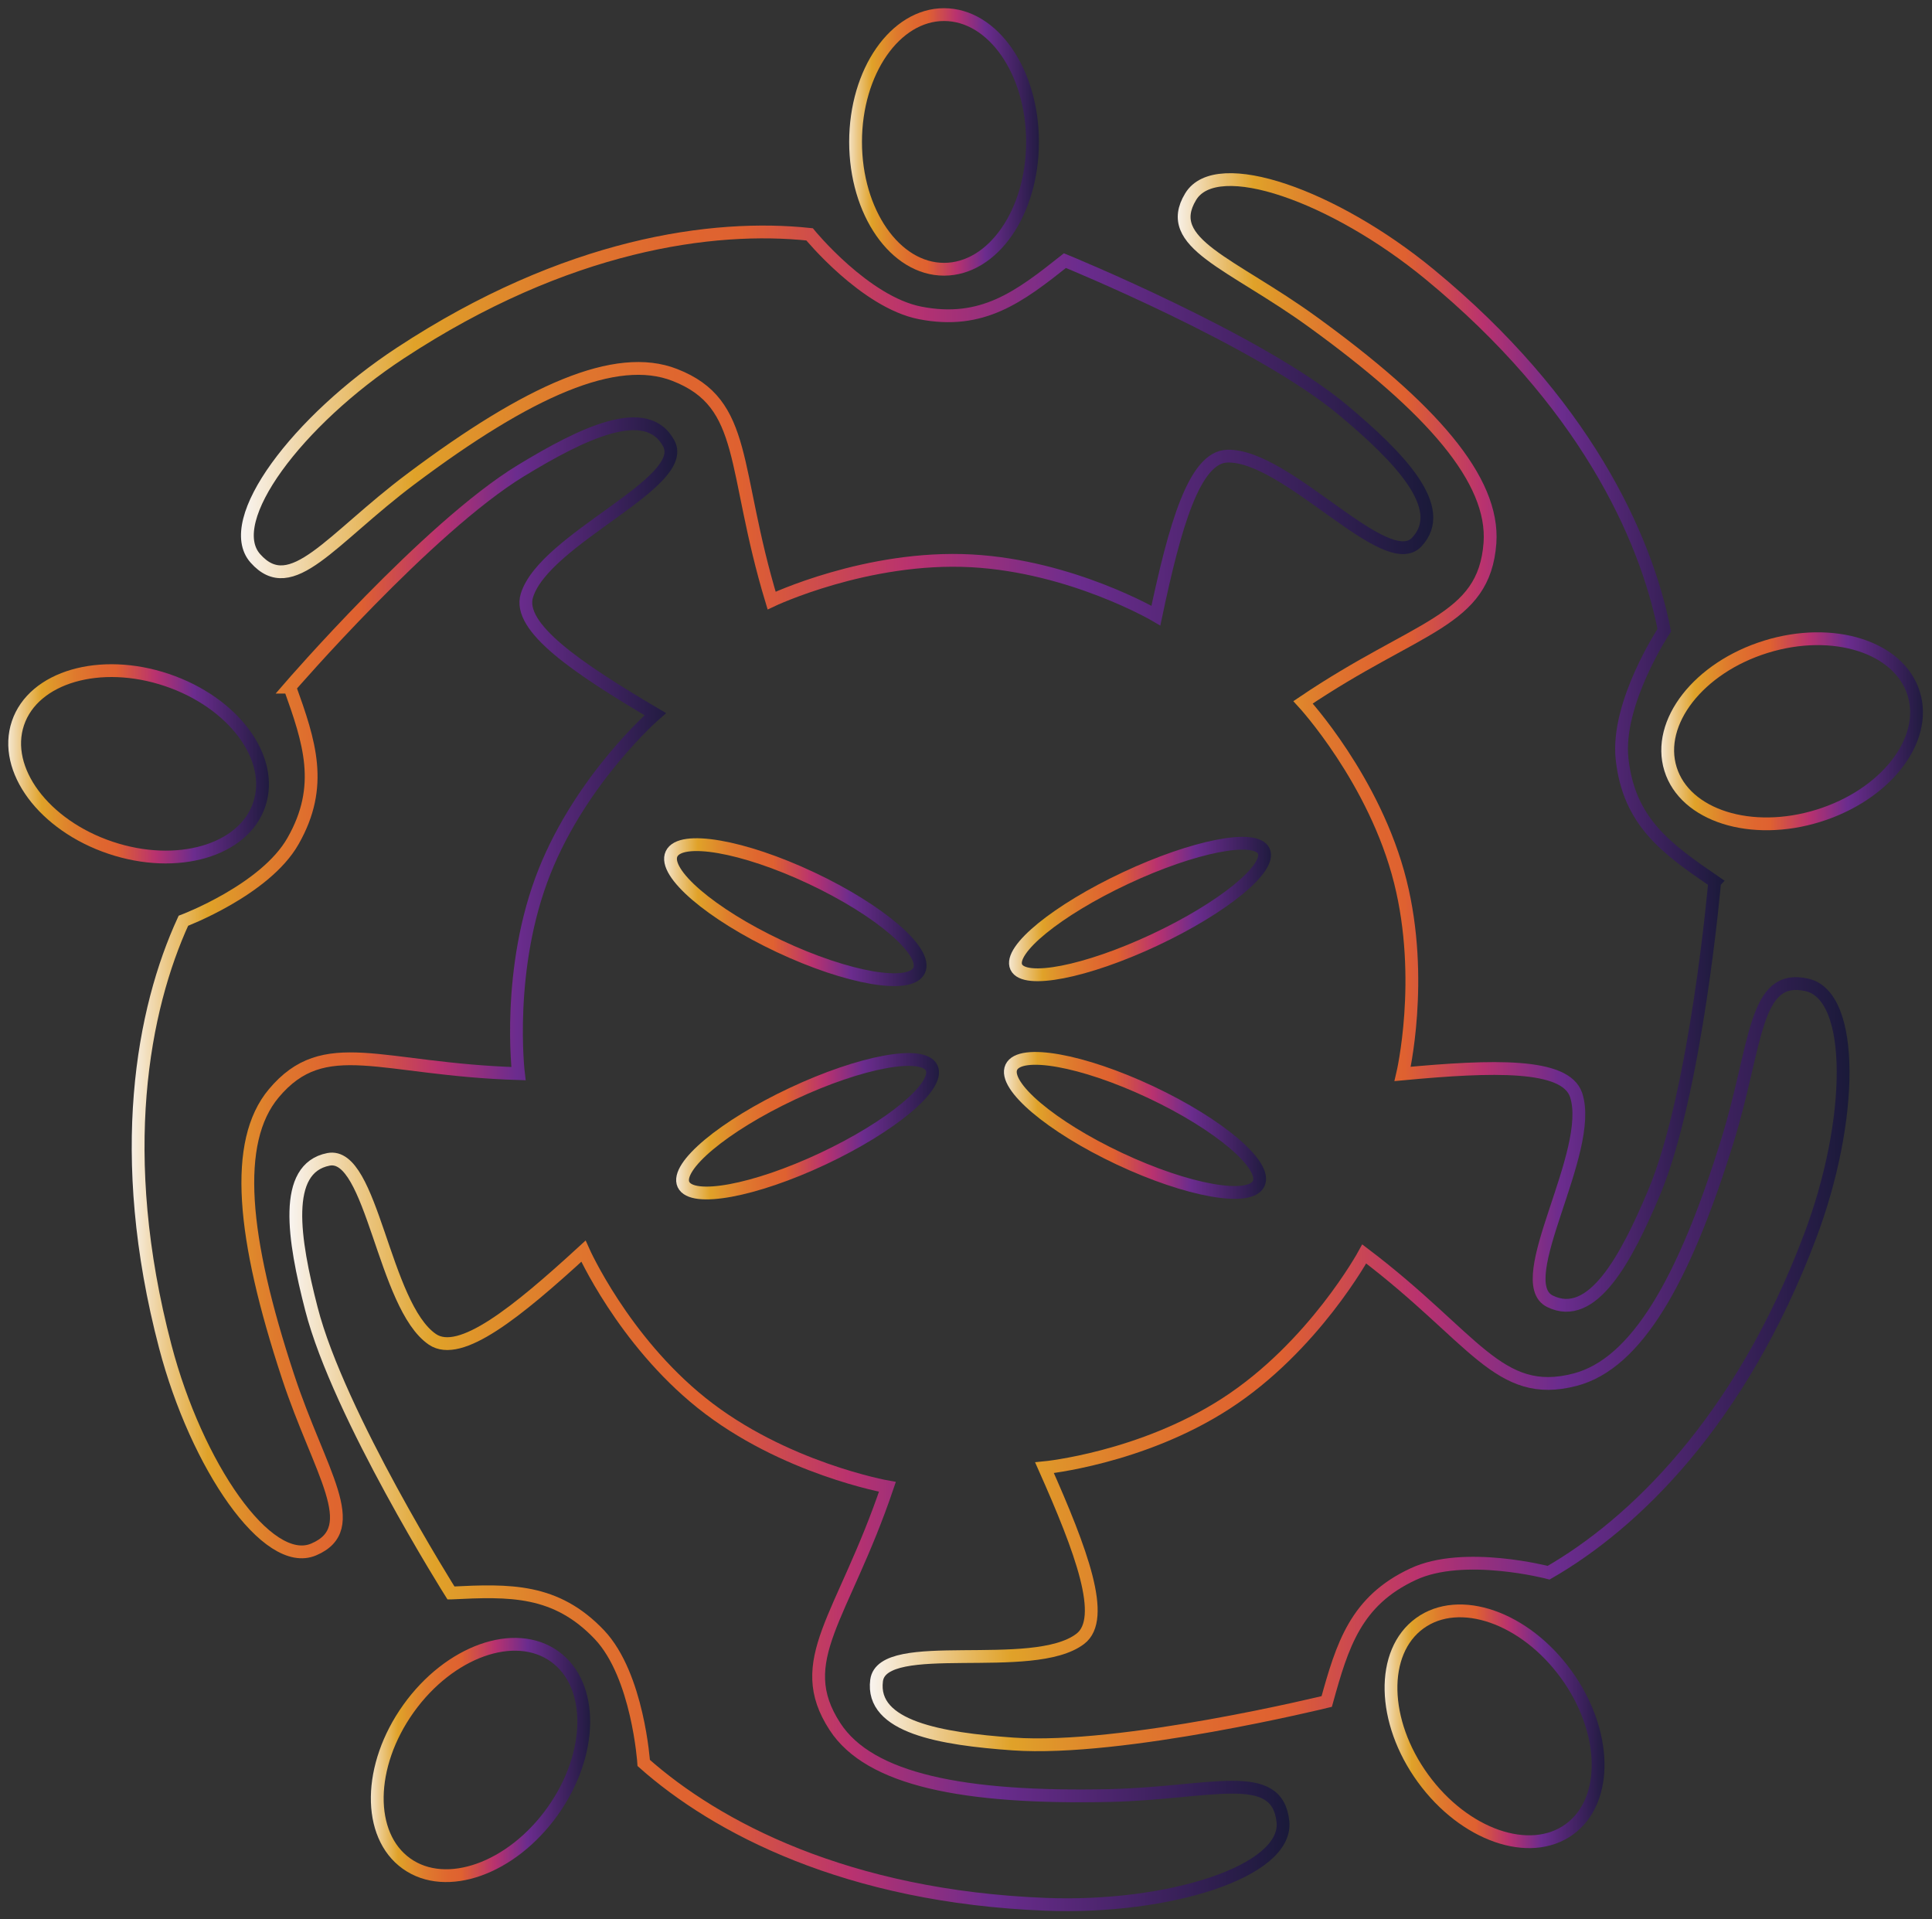 <svg width="302" height="300" viewBox="0 0 302 300" fill="none" xmlns="http://www.w3.org/2000/svg">
<rect x="0" y="0" width="302" height="300" fill="#333333" stroke="none"/>
<g clip-path="url(#clip0_180_286)">
<path d="M128.625 181.117C139.338 176.086 146.953 169.731 145.635 166.925C144.317 164.118 134.564 165.922 123.851 170.954C113.138 175.986 105.523 182.34 106.841 185.147C108.159 187.953 117.912 186.149 128.625 181.117Z" stroke="url(#paint0_linear_180_286)" stroke-width="2" stroke-miterlimit="10"/>
<path d="M143.67 151.684C145.055 148.741 137.516 142.278 126.831 137.248C116.145 132.217 106.36 130.524 104.975 133.467C103.59 136.409 111.129 142.872 121.815 147.902C132.5 152.933 142.285 154.626 143.67 151.684Z" stroke="url(#paint1_linear_180_286)" stroke-width="2" stroke-miterlimit="10"/>
<path d="M196.748 184.997C198.1 182.123 190.541 175.722 179.866 170.7C169.19 165.679 159.439 163.939 158.087 166.813C156.736 169.687 164.294 176.088 174.97 181.109C185.646 186.13 195.396 187.871 196.748 184.997Z" stroke="url(#paint2_linear_180_286)" stroke-width="2" stroke-miterlimit="10"/>
<path d="M180.467 146.919C191.149 141.911 198.794 135.686 197.542 133.015C196.29 130.345 186.615 132.24 175.933 137.248C165.251 142.257 157.607 148.482 158.859 151.152C160.111 153.822 169.785 151.927 180.467 146.919Z" stroke="url(#paint3_linear_180_286)" stroke-width="2" stroke-miterlimit="10"/>
<path d="M147.57 42.084C155.208 42.084 161.4 33.174 161.4 22.183C161.4 11.192 155.208 2.282 147.57 2.282C139.931 2.282 133.739 11.192 133.739 22.183C133.739 33.174 139.931 42.084 147.57 42.084Z" stroke="url(#paint4_linear_180_286)" stroke-width="2" stroke-miterlimit="10"/>
<path d="M166.466 40.738C166.466 40.738 196.979 53.199 210.034 64.177C218.638 71.411 226.512 79.399 221.445 84.74C216.652 89.806 201.156 71.069 191.867 71.297C186.664 71.411 183.628 82.32 180.684 96.219C180.684 96.219 167.607 88.528 151.882 87.661C135.542 86.771 120.616 93.868 120.616 93.868C114.34 73.123 117.01 63.104 105.485 58.608C96.287 55.002 82.639 61.05 64.245 74.857C51.647 84.306 45.576 93.663 39.916 87.273C34.712 81.407 46.489 65.751 62.578 55.184C88.573 38.091 111.487 35.032 126.55 36.63C126.55 36.63 135.199 47.219 143.826 48.908C153.548 50.803 159.3 46.421 166.466 40.738Z" stroke="url(#paint5_linear_180_286)" stroke-width="2" stroke-miterlimit="10"/>
<path d="M40.525 125.741C42.963 118.502 36.495 109.791 26.078 106.283C15.662 102.775 5.242 105.8 2.804 113.039C0.367 120.278 6.835 128.99 17.251 132.497C27.668 136.005 38.088 132.98 40.525 125.741Z" stroke="url(#paint6_linear_180_286)" stroke-width="2" stroke-miterlimit="10"/>
<path d="M45.28 107.402C45.28 107.402 66.824 82.48 81.407 73.579C91.016 67.737 101.08 62.807 104.549 69.334C107.813 75.496 85.127 84.192 82.366 93.07C80.814 98.045 90.171 104.39 102.427 111.624C102.427 111.624 90.97 121.575 85.127 136.204C79.057 151.404 81.042 167.813 81.042 167.813C59.384 167.151 50.734 161.423 42.792 170.894C36.447 178.471 37.817 193.328 45.029 215.169C49.958 230.141 56.896 238.859 49.023 242.191C41.811 245.249 30.719 229.091 25.835 210.468C17.938 180.388 22.343 157.68 28.665 143.918C28.665 143.918 41.468 139.102 45.804 131.457C50.711 122.853 48.383 116.006 45.302 107.402H45.28Z" stroke="url(#paint7_linear_180_286)" stroke-width="2" stroke-miterlimit="10"/>
<path d="M86.363 283.132C92.753 274.19 92.896 263.341 86.681 258.9C80.466 254.459 70.248 258.108 63.858 267.05C57.468 275.993 57.325 286.842 63.54 291.283C69.754 295.724 79.972 292.075 86.363 283.132Z" stroke="url(#paint8_linear_180_286)" stroke-width="2" stroke-miterlimit="10"/>
<path d="M70.498 248.992C70.498 248.992 52.925 221.126 48.68 204.58C45.873 193.693 44.115 182.625 51.35 181.21C58.197 179.886 59.908 204.123 67.599 209.35C71.913 212.271 80.722 205.173 91.198 195.565C91.198 195.565 97.383 209.441 109.661 219.277C122.419 229.502 138.714 232.4 138.714 232.4C131.753 252.94 123.765 259.513 130.521 269.874C135.907 278.159 150.536 281.149 173.518 280.647C189.265 280.281 199.627 276.196 200.54 284.709C201.361 292.491 182.693 298.402 163.453 297.649C132.369 296.44 111.943 285.599 100.623 275.557C100.623 275.557 99.733 261.909 93.708 255.519C86.884 248.33 79.672 248.536 70.543 248.992H70.498Z" stroke="url(#paint9_linear_180_286)" stroke-width="2" stroke-miterlimit="10"/>
<path d="M245.314 285.929C251.495 281.44 251.269 270.592 244.81 261.699C238.351 252.806 228.105 249.236 221.925 253.724C215.744 258.213 215.97 269.061 222.429 277.954C228.888 286.847 239.134 290.418 245.314 285.929Z" stroke="url(#paint10_linear_180_286)" stroke-width="2" stroke-miterlimit="10"/>
<path d="M207.386 265.949C207.386 265.949 175.389 273.8 158.341 272.59C147.112 271.792 136.066 269.966 137.025 262.663C137.938 255.747 161.468 261.795 168.862 256.158C173.016 253.009 169.045 242.396 163.271 229.41C163.271 229.41 178.379 227.95 191.616 219.391C205.355 210.513 213.252 195.998 213.252 195.998C230.528 209.098 234.248 218.775 246.207 215.649C255.77 213.161 263.233 200.243 270.034 178.265C274.689 163.203 274.096 152.088 282.426 153.937C290.072 155.626 289.752 175.207 282.951 193.214C271.974 222.313 255.222 238.265 242.076 245.82C242.076 245.82 228.839 242.328 220.897 246.048C211.905 250.224 209.828 257.14 207.386 265.949Z" stroke="url(#paint11_linear_180_286)" stroke-width="2" stroke-miterlimit="10"/>
<path d="M284.231 127.511C294.728 124.255 301.405 115.702 299.142 108.406C296.879 101.111 286.535 97.836 276.037 101.092C265.539 104.347 258.863 112.901 261.126 120.196C263.388 127.492 273.733 130.767 284.231 127.511Z" stroke="url(#paint12_linear_180_286)" stroke-width="2" stroke-miterlimit="10"/>
<path d="M268.026 137.847C268.026 137.847 265.173 170.666 258.554 186.413C254.195 196.774 248.9 206.656 242.282 203.393C236.029 200.312 249.311 179.977 246.367 171.145C244.701 166.192 233.404 166.535 219.254 167.858C219.254 167.858 222.723 153.092 218.889 137.801C214.918 121.94 203.689 109.776 203.689 109.776C221.651 97.634 231.989 97.223 232.902 84.876C233.609 75.017 223.796 63.788 205.173 50.3C192.415 41.057 181.689 38.045 186.116 30.742C190.179 24.032 208.619 30.65 223.476 42.883C247.485 62.647 257.208 83.644 260.152 98.501C260.152 98.501 252.598 109.912 253.556 118.631C254.629 128.49 260.517 132.666 268.048 137.824L268.026 137.847Z" stroke="url(#paint13_linear_180_286)" stroke-width="2" stroke-miterlimit="10"/>
</g>
<defs>
<linearGradient id="paint0_linear_180_286" x1="104.441" y1="176.029" x2="148.078" y2="176.029" gradientUnits="userSpaceOnUse">
<stop stop-color="#FAF9FC"/>
<stop offset="0.08" stop-color="#EBC784"/>
<stop offset="0.15" stop-color="#E0A229"/>
<stop offset="0.18" stop-color="#DF982A"/>
<stop offset="0.27" stop-color="#DF7A2D"/>
<stop offset="0.36" stop-color="#DF672F"/>
<stop offset="0.42" stop-color="#DF6130"/>
<stop offset="0.56" stop-color="#B9326F"/>
<stop offset="0.7" stop-color="#6B2C8E"/>
<stop offset="1" stop-color="#181937"/>
</linearGradient>
<linearGradient id="paint1_linear_180_286" x1="102.533" y1="142.577" x2="146.078" y2="142.577" gradientUnits="userSpaceOnUse">
<stop stop-color="#FAF9FC"/>
<stop offset="0.08" stop-color="#EBC784"/>
<stop offset="0.15" stop-color="#E0A229"/>
<stop offset="0.18" stop-color="#DF982A"/>
<stop offset="0.27" stop-color="#DF7A2D"/>
<stop offset="0.36" stop-color="#DF672F"/>
<stop offset="0.42" stop-color="#DF6130"/>
<stop offset="0.56" stop-color="#B9326F"/>
<stop offset="0.7" stop-color="#6B2C8E"/>
<stop offset="1" stop-color="#181937"/>
</linearGradient>
<linearGradient id="paint2_linear_180_286" x1="155.651" y1="175.89" x2="199.196" y2="175.89" gradientUnits="userSpaceOnUse">
<stop stop-color="#FAF9FC"/>
<stop offset="0.08" stop-color="#EBC784"/>
<stop offset="0.15" stop-color="#E0A229"/>
<stop offset="0.18" stop-color="#DF982A"/>
<stop offset="0.27" stop-color="#DF7A2D"/>
<stop offset="0.36" stop-color="#DF672F"/>
<stop offset="0.42" stop-color="#DF6130"/>
<stop offset="0.56" stop-color="#B9326F"/>
<stop offset="0.7" stop-color="#6B2C8E"/>
<stop offset="1" stop-color="#181937"/>
</linearGradient>
<linearGradient id="paint3_linear_180_286" x1="156.447" y1="142.082" x2="199.97" y2="142.082" gradientUnits="userSpaceOnUse">
<stop stop-color="#FAF9FC"/>
<stop offset="0.08" stop-color="#EBC784"/>
<stop offset="0.15" stop-color="#E0A229"/>
<stop offset="0.18" stop-color="#DF982A"/>
<stop offset="0.27" stop-color="#DF7A2D"/>
<stop offset="0.36" stop-color="#DF672F"/>
<stop offset="0.42" stop-color="#DF6130"/>
<stop offset="0.56" stop-color="#B9326F"/>
<stop offset="0.7" stop-color="#6B2C8E"/>
<stop offset="1" stop-color="#181937"/>
</linearGradient>
<linearGradient id="paint4_linear_180_286" x1="131.457" y1="22.183" x2="163.659" y2="22.183" gradientUnits="userSpaceOnUse">
<stop stop-color="#FAF9FC"/>
<stop offset="0.08" stop-color="#EBC784"/>
<stop offset="0.15" stop-color="#E0A229"/>
<stop offset="0.18" stop-color="#DF982A"/>
<stop offset="0.27" stop-color="#DF7A2D"/>
<stop offset="0.36" stop-color="#DF672F"/>
<stop offset="0.42" stop-color="#DF6130"/>
<stop offset="0.56" stop-color="#B9326F"/>
<stop offset="0.7" stop-color="#6B2C8E"/>
<stop offset="1" stop-color="#181937"/>
</linearGradient>
<linearGradient id="paint5_linear_180_286" x1="36.401" y1="66.892" x2="225.348" y2="66.892" gradientUnits="userSpaceOnUse">
<stop stop-color="#FAF9FC"/>
<stop offset="0.08" stop-color="#EBC784"/>
<stop offset="0.15" stop-color="#E0A229"/>
<stop offset="0.18" stop-color="#DF982A"/>
<stop offset="0.27" stop-color="#DF7A2D"/>
<stop offset="0.36" stop-color="#DF672F"/>
<stop offset="0.42" stop-color="#DF6130"/>
<stop offset="0.56" stop-color="#B9326F"/>
<stop offset="0.7" stop-color="#6B2C8E"/>
<stop offset="1" stop-color="#181937"/>
</linearGradient>
<linearGradient id="paint6_linear_180_286" x1="0.003" y1="119.403" x2="43.297" y2="119.403" gradientUnits="userSpaceOnUse">
<stop stop-color="#FAF9FC"/>
<stop offset="0.08" stop-color="#EBC784"/>
<stop offset="0.15" stop-color="#E0A229"/>
<stop offset="0.18" stop-color="#DF982A"/>
<stop offset="0.27" stop-color="#DF7A2D"/>
<stop offset="0.36" stop-color="#DF672F"/>
<stop offset="0.42" stop-color="#DF6130"/>
<stop offset="0.56" stop-color="#B9326F"/>
<stop offset="0.7" stop-color="#6B2C8E"/>
<stop offset="1" stop-color="#181937"/>
</linearGradient>
<linearGradient id="paint7_linear_180_286" x1="19.285" y1="154.393" x2="107.128" y2="154.393" gradientUnits="userSpaceOnUse">
<stop stop-color="#FAF9FC"/>
<stop offset="0.08" stop-color="#EBC784"/>
<stop offset="0.15" stop-color="#E0A229"/>
<stop offset="0.18" stop-color="#DF982A"/>
<stop offset="0.27" stop-color="#DF7A2D"/>
<stop offset="0.36" stop-color="#DF672F"/>
<stop offset="0.42" stop-color="#DF6130"/>
<stop offset="0.56" stop-color="#B9326F"/>
<stop offset="0.7" stop-color="#6B2C8E"/>
<stop offset="1" stop-color="#181937"/>
</linearGradient>
<linearGradient id="paint8_linear_180_286" x1="56.671" y1="275.087" x2="93.507" y2="275.087" gradientUnits="userSpaceOnUse">
<stop stop-color="#FAF9FC"/>
<stop offset="0.08" stop-color="#EBC784"/>
<stop offset="0.15" stop-color="#E0A229"/>
<stop offset="0.18" stop-color="#DF982A"/>
<stop offset="0.27" stop-color="#DF7A2D"/>
<stop offset="0.36" stop-color="#DF672F"/>
<stop offset="0.42" stop-color="#DF6130"/>
<stop offset="0.56" stop-color="#B9326F"/>
<stop offset="0.7" stop-color="#6B2C8E"/>
<stop offset="1" stop-color="#181937"/>
</linearGradient>
<linearGradient id="paint9_linear_180_286" x1="43.955" y1="239.429" x2="202.822" y2="239.429" gradientUnits="userSpaceOnUse">
<stop stop-color="#FAF9FC"/>
<stop offset="0.08" stop-color="#EBC784"/>
<stop offset="0.15" stop-color="#E0A229"/>
<stop offset="0.18" stop-color="#DF982A"/>
<stop offset="0.27" stop-color="#DF7A2D"/>
<stop offset="0.36" stop-color="#DF672F"/>
<stop offset="0.42" stop-color="#DF6130"/>
<stop offset="0.56" stop-color="#B9326F"/>
<stop offset="0.7" stop-color="#6B2C8E"/>
<stop offset="1" stop-color="#181937"/>
</linearGradient>
<linearGradient id="paint10_linear_180_286" x1="215.137" y1="269.845" x2="252.041" y2="269.845" gradientUnits="userSpaceOnUse">
<stop stop-color="#FAF9FC"/>
<stop offset="0.08" stop-color="#EBC784"/>
<stop offset="0.15" stop-color="#E0A229"/>
<stop offset="0.18" stop-color="#DF982A"/>
<stop offset="0.27" stop-color="#DF7A2D"/>
<stop offset="0.36" stop-color="#DF672F"/>
<stop offset="0.42" stop-color="#DF6130"/>
<stop offset="0.56" stop-color="#B9326F"/>
<stop offset="0.7" stop-color="#6B2C8E"/>
<stop offset="1" stop-color="#181937"/>
</linearGradient>
<linearGradient id="paint11_linear_180_286" x1="134.697" y1="213.229" x2="290.414" y2="213.229" gradientUnits="userSpaceOnUse">
<stop stop-color="#FAF9FC"/>
<stop offset="0.08" stop-color="#EBC784"/>
<stop offset="0.15" stop-color="#E0A229"/>
<stop offset="0.18" stop-color="#DF982A"/>
<stop offset="0.27" stop-color="#DF7A2D"/>
<stop offset="0.36" stop-color="#DF672F"/>
<stop offset="0.42" stop-color="#DF6130"/>
<stop offset="0.56" stop-color="#B9326F"/>
<stop offset="0.7" stop-color="#6B2C8E"/>
<stop offset="1" stop-color="#181937"/>
</linearGradient>
<linearGradient id="paint12_linear_180_286" x1="258.403" y1="114.308" x2="301.856" y2="114.308" gradientUnits="userSpaceOnUse">
<stop stop-color="#FAF9FC"/>
<stop offset="0.08" stop-color="#EBC784"/>
<stop offset="0.15" stop-color="#E0A229"/>
<stop offset="0.18" stop-color="#DF982A"/>
<stop offset="0.27" stop-color="#DF7A2D"/>
<stop offset="0.36" stop-color="#DF672F"/>
<stop offset="0.42" stop-color="#DF6130"/>
<stop offset="0.56" stop-color="#B9326F"/>
<stop offset="0.7" stop-color="#6B2C8E"/>
<stop offset="1" stop-color="#181937"/>
</linearGradient>
<linearGradient id="paint13_linear_180_286" x1="182.784" y1="116.075" x2="270.399" y2="116.075" gradientUnits="userSpaceOnUse">
<stop stop-color="#FAF9FC"/>
<stop offset="0.08" stop-color="#EBC784"/>
<stop offset="0.15" stop-color="#E0A229"/>
<stop offset="0.18" stop-color="#DF982A"/>
<stop offset="0.27" stop-color="#DF7A2D"/>
<stop offset="0.36" stop-color="#DF672F"/>
<stop offset="0.42" stop-color="#DF6130"/>
<stop offset="0.56" stop-color="#B9326F"/>
<stop offset="0.7" stop-color="#6B2C8E"/>
<stop offset="1" stop-color="#181937"/>
</linearGradient>
<clipPath id="clip0_180_286">
<rect width="301.871" height="300" fill="white"/>
</clipPath>
</defs>
</svg>
